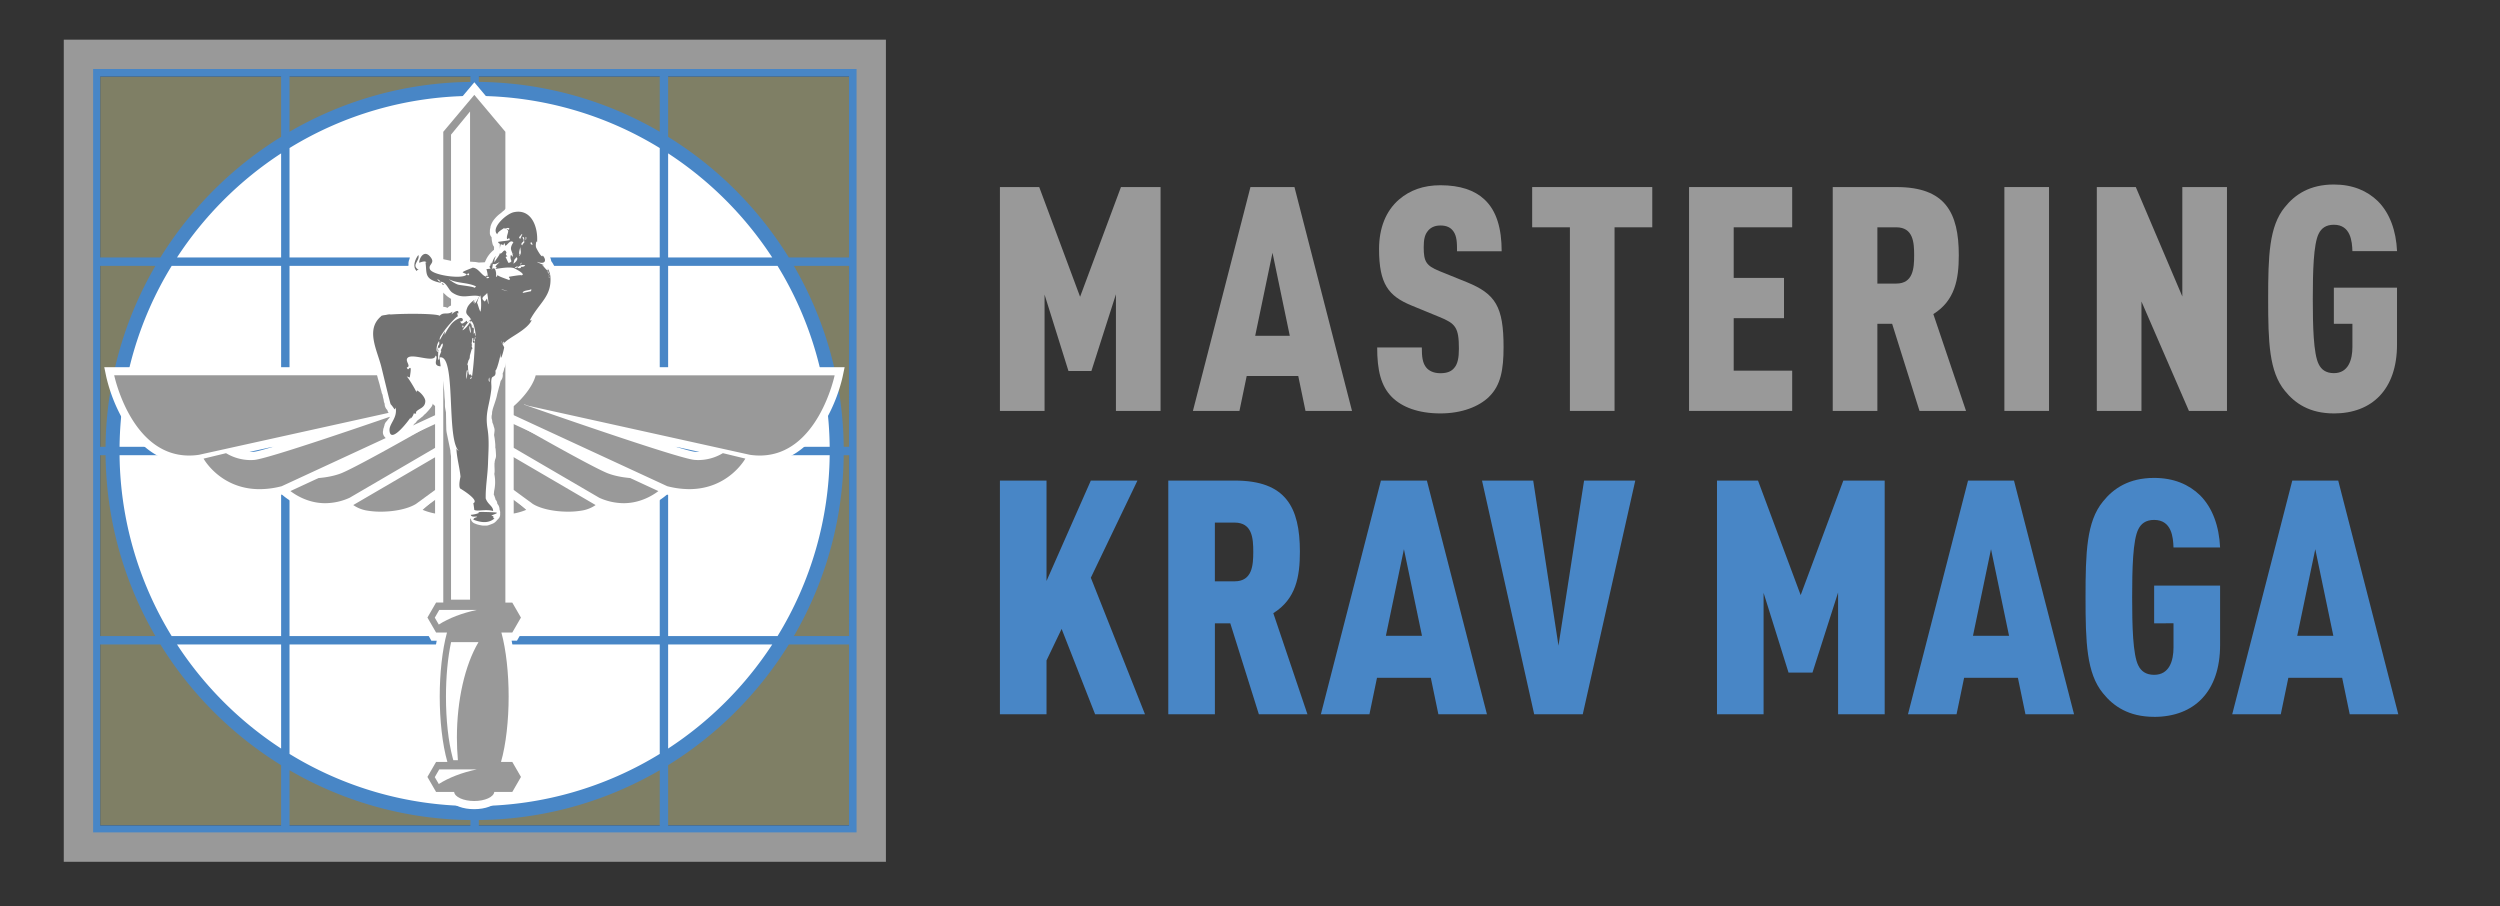 <?xml version="1.0" encoding="UTF-8"?><svg id="Layer_1" data-name="Layer 1" xmlns="http://www.w3.org/2000/svg" xmlns:xlink="http://www.w3.org/1999/xlink" viewBox="0 0 2758.64 1000"><rect x="0" y="0" width="2758.64" height="1000" fill="#333333" stroke="none"/><defs><style>.cls-1,.cls-6{fill:none;}.cls-2{opacity:0.5;}.cls-3{clip-path:url(#clip-path);}.cls-4{fill:#cccc98;}.cls-5{fill:#fff;}.cls-6{stroke:#231f20;stroke-miterlimit:10;stroke-width:2.06px;}.cls-7{fill:#4886c6;}.cls-8{fill:#999;}.cls-9{fill:#727272;}</style><clipPath id="clip-path"><rect class="cls-1" x="110.58" y="84.5" width="826.29" height="826.29"/></clipPath></defs><title>dkkm_logo</title><g class="cls-2"><g class="cls-3"><rect class="cls-4" x="110.58" y="84.5" width="826.29" height="826.29"/></g></g><path class="cls-5" d="M925.46,494.76c0,222-180,401.92-401.92,401.92S121.62,716.73,121.62,494.76,301.56,92.84,523.54,92.84,925.46,272.78,925.46,494.76"/><circle class="cls-6" cx="523.54" cy="494.76" r="401.92"/><path class="cls-7" d="M737.25,75.23H101.31V920.05H946.13V75.23ZM728,84.5v60.88a404.69,404.69,0,0,0-199.62-55V84.5ZM728,493V701.9H319.47V293.39H728ZM519.09,284.12H319.47V163.36a389.41,389.41,0,0,1,199.62-57.51Zm-208.89,0H195.32A394.89,394.89,0,0,1,310.2,169.24Zm0,9.27V493H131.93a389.41,389.41,0,0,1,57.51-199.62Zm0,208.89V701.9H189.44a389.47,389.47,0,0,1-57.51-199.62Zm0,208.88V826A394.89,394.89,0,0,1,195.32,711.16Zm9.27,0H519.09V889.43a389.41,389.41,0,0,1-199.62-57.51Zm208.89,0H728V831.92a389.41,389.41,0,0,1-199.62,57.51Zm208.89,0H852.13A394.89,394.89,0,0,1,737.25,826Zm0-9.26V502.28H915.52A389.47,389.47,0,0,1,858,701.9Zm0-208.89V293.39H858A389.32,389.32,0,0,1,915.52,493Zm0-208.89V169.23A395,395,0,0,1,852.13,284.12Zm-9.27,0H528.36V105.85A389.41,389.41,0,0,1,728,163.36ZM519.09,84.5v5.9a404.69,404.69,0,0,0-199.62,55V84.5Zm-408.51,0H310.2V151A410.42,410.42,0,0,0,177,284.12H110.58Zm0,208.89h60.88a404.69,404.69,0,0,0-55,199.62h-5.91Zm0,208.89h5.91a404.75,404.75,0,0,0,55,199.62H110.58Zm0,408.5V711.16H177A410.54,410.54,0,0,0,310.2,844.34v66.44Zm208.89,0V849.9a404.69,404.69,0,0,0,199.62,55v5.9Zm208.89,0v-5.9A404.69,404.69,0,0,0,728,849.9v60.88Zm408.51,0H737.25V844.34A410.54,410.54,0,0,0,870.42,711.16h66.45Zm0-208.88H876a404.75,404.75,0,0,0,55-199.62h5.91Zm0-208.89H931a404.69,404.69,0,0,0-55-199.62h60.88ZM870.42,284.12A410.42,410.42,0,0,0,737.25,151V84.5H936.87V284.12Z"/><path class="cls-8" d="M977.57,950.94H70.37V43.74h907.2Zm-874.8-32.4h842.4V76.14H102.77Z"/><path class="cls-8" d="M479.69,571.1a70.82,70.82,0,0,1-15.07-4.41L458.15,564l26.78-24.22V572Z"/><path class="cls-5" d="M480.47,549.81V566.7a65.79,65.79,0,0,1-14.12-4.12l14.12-12.77m8.92-20.11-14.91,13.49L460.36,556,450,565.37l12.94,5.44a75.65,75.65,0,0,0,16,4.69l10.47,1.84V529.7Z"/><path class="cls-8" d="M420.24,569.06a94.31,94.31,0,0,1-16.76-1.4,41.45,41.45,0,0,1-17.18-7.35l-5.4-4,104-61.15v47.51L461.5,559.79l-.14.09c-9.13,5.66-24.89,9.18-41.12,9.18"/><path class="cls-5" d="M480.47,502.94v37.45L459,556.09c-8.46,5.25-23.3,8.51-38.76,8.51a90,90,0,0,1-16-1.33A37.08,37.08,0,0,1,389,556.73l91.51-53.79m8.92-15.6-13.45,7.91L384.44,549l-11.61,6.82,10.8,8a45.76,45.76,0,0,0,19,8.16,98.73,98.73,0,0,0,17.58,1.48c17.27,0,33.53-3.69,43.47-9.86l.29-.17.28-.21,21.46-15.7,3.65-2.67V487.34Z"/><path class="cls-8" d="M358.9,559.72c-22.07,0-38.15-11.63-44-16.63l-5.14-4.36,32.17-16.18,1.52.31a20.68,20.68,0,0,0,3.95.28c7.31,0,19.57-1.84,27.91-5.23,14.29-5.83,70-36.79,103-56l6.71-3.9v38.53l-97.1,56.66-.22.11a70.67,70.67,0,0,1-28.71,6.37"/><path class="cls-5" d="M480.47,465.81V494L385.8,549.26a66,66,0,0,1-26.9,6c-20.49,0-35.43-10.7-41.15-15.56l24.76-12.46a25,25,0,0,0,4.85.37c7.93,0,20.64-1.91,29.59-5.56,14.16-5.77,69.17-36.28,103.52-56.23m8.92-15.51L476,458.09c-33.61,19.52-88.82,50.15-102.4,55.68-7.81,3.19-19.33,4.91-26.22,4.91a17,17,0,0,1-3.05-.19l-3-.63-2.77,1.4-24.76,12.45-12.05,6.06L312,546.5c6.27,5.31,23.38,17.68,46.93,17.68a75.06,75.06,0,0,0,30.52-6.75l.45-.21.43-.24L485,501.72l4.42-2.58V450.3Z"/><path class="cls-8" d="M286.48,544.23c-45.54,0-65-34.55-65.77-36l-1-1.86a79.93,79.93,0,0,1-11,.79c-67.1,0-86.25-88.38-87-92.14l-1.11-5.37H459.39l.86,3.36c3,11.61,14.31,24.49,23.11,32l1.57,1.33V460.8L312.32,540.74l-.39.1a102.61,102.61,0,0,1-25.45,3.39Zm-30.69-45.82a48,48,0,0,0,20.57,4.78c1.35,0,2.71-.06,4.05-.19,7.91-.71,48-13.24,111-34.59Z"/><path class="cls-5" d="M452.26,414.09h3.66c3.12,12.17,14.5,25.72,24.54,34.28V458L310.82,536.52a98,98,0,0,1-24.34,3.25c-43.42,0-61.86-33.7-61.86-33.7l24.8-6a52.84,52.84,0,0,0,26.94,7.61c1.45,0,2.93-.06,4.45-.2,15.65-1.41,130.86-41.07,184.35-59.71l3.78-1.32-.27-.27-4.55,1.59L219.46,501.87a73.76,73.76,0,0,1-10.78.8c-64.24,0-82.66-88.58-82.66-88.58H452.26m0-8.93H115.05l2.23,10.75a178.4,178.4,0,0,0,18.22,46.9c18.22,31.92,43.52,48.79,73.18,48.79a83.45,83.45,0,0,0,8.57-.45c3.36,5.64,24.37,37.55,69.23,37.55A106.71,106.71,0,0,0,313,545.16l.79-.2.74-.34,169.65-78.57,5.17-2.4V444.26l-3.13-2.67c-9-7.64-19.15-19.79-21.69-29.71l-1.72-6.71H452.26ZM275.13,498.7l28-6.19c-12.26,3.7-20.17,5.78-23.1,6.05-1.21.11-2.43.16-3.65.16-.41,0-.82,0-1.23,0"/><path class="cls-8" d="M562.11,539.75,588.89,564l-6.48,2.71a70.65,70.65,0,0,1-15.07,4.41l-5.23.92Z"/><path class="cls-5" d="M566.57,549.81l14.11,12.77a65.7,65.7,0,0,1-14.11,4.12V549.81m-8.93-20.11v47.64l10.47-1.84a75.65,75.65,0,0,0,16-4.69l13-5.44L586.67,556l-14.11-12.76Z"/><path class="cls-8" d="M626.8,569.06c-16.24,0-32-3.52-41.12-9.18l-.15-.09L562.1,542.65V495.14l104,61.15-5.41,4a41.39,41.39,0,0,1-17.17,7.35,94.31,94.31,0,0,1-16.76,1.4"/><path class="cls-5" d="M566.57,502.94l91.5,53.79a37.08,37.08,0,0,1-15.32,6.54,89.89,89.89,0,0,1-16,1.33c-15.47,0-30.3-3.26-38.77-8.51l-21.46-15.7V502.94m-8.93-15.6v57.58l3.66,2.67,21.46,15.7.27.21.29.17c9.95,6.17,26.2,9.86,43.48,9.86a98.61,98.61,0,0,0,17.57-1.48,45.76,45.76,0,0,0,19-8.16l10.8-8L662.59,549l-91.5-53.78Z"/><path class="cls-8" d="M688.14,559.72a70.67,70.67,0,0,1-28.71-6.37l-.23-.11-97.09-56.66V458.05l6.7,3.9c33,19.17,88.66,50.13,103,56,8.33,3.39,20.59,5.23,27.9,5.23a20.3,20.3,0,0,0,4-.28l1.52-.31,32.17,16.18-5.14,4.36c-5.89,5-22,16.63-44,16.63"/><path class="cls-5" d="M566.57,465.81c34.35,19.95,89.35,50.46,103.51,56.23,9,3.65,21.67,5.56,29.59,5.56a24.91,24.91,0,0,0,4.85-.37l24.76,12.46c-5.72,4.86-20.66,15.56-41.14,15.56a66,66,0,0,1-26.9-6L566.57,494v-28.2m-8.93-15.51v48.84l4.43,2.58L656.74,557l.42.24.45.21a75.07,75.07,0,0,0,30.53,6.75c23.54,0,40.66-12.37,46.92-17.68l10.28-8.73-12-6.06-24.77-12.45-2.77-1.4-3,.63a16.79,16.79,0,0,1-3.05.19c-6.88,0-18.41-1.72-26.21-4.91-13.59-5.53-68.8-36.16-102.41-55.68Z"/><path class="cls-8" d="M760.56,544.23a102.54,102.54,0,0,1-25.45-3.39l-.4-.1L562.1,460.8V446.32l1.57-1.33c8.81-7.51,20.14-20.4,23.12-32l.86-3.36H926.5L925.38,415c-.78,3.76-19.92,92.13-87,92.14h0a79.79,79.79,0,0,1-11-.79l-1,1.86c-.81,1.47-20.24,36-65.77,36m-104.9-75.82c63,21.35,103.06,33.88,111,34.59,1.34.12,2.71.19,4,.19a48.07,48.07,0,0,0,20.58-4.78Z"/><path class="cls-5" d="M921,414.09s-18.41,88.58-82.66,88.58a75.13,75.13,0,0,1-10.78-.79L582.92,447.74l-4.55-1.59-.28.27,3.79,1.32c53.49,18.64,168.69,58.3,184.34,59.71,1.52.14,3,.2,4.45.2a52.85,52.85,0,0,0,27-7.61l24.79,6s-18.44,33.7-61.85,33.7a97.89,97.89,0,0,1-24.34-3.25L566.57,458v-9.57c10-8.56,21.42-22.11,24.54-34.28H921m11-8.93H584.18l-1.72,6.71c-2.54,9.92-12.72,22.07-21.68,29.71l-3.14,2.67v19.39l5.18,2.4,169.64,78.57.75.34.78.2a106.79,106.79,0,0,0,26.57,3.54c44.85,0,65.87-31.91,69.23-37.55a83.11,83.11,0,0,0,8.56.45c29.66,0,55-16.87,73.18-48.79a178.4,178.4,0,0,0,18.22-46.9ZM770.67,498.72c-1.21,0-2.44-.05-3.65-.16-2.92-.27-10.84-2.35-23.1-6.05l28,6.19c-.4,0-.82,0-1.23,0"/><path class="cls-8" d="M523.23,888.37c-12,0-21.74-4-25.23-10H478.62l-12.14-21,12.14-21h9.23c-4.53-18.51-7.09-42.77-7.09-67.7,0-24.13,2.42-47.82,6.72-66.13h-8.86l-12.14-21,12.14-21h6V143.82l38.74-46.08,38.74,46.08V660.44h5.71l12.15,21-12.15,21H559c4.29,18.3,6.72,42,6.72,66.13,0,24.93-2.56,49.18-7.1,67.7h9.23l12.15,21-12.15,21H548.47c-3.49,6-13.21,10-25.24,10"/><path class="cls-5" d="M523.39,104.68l34.27,40.77V664.91h7.61l9.56,16.56L565.27,698h-12c5.26,19.2,8,45.31,8,70.59,0,26-2.88,52.83-8.43,72.16h12.46l9.56,16.57-9.56,16.56h-19.9c-.59,5.56-10.26,10-22.14,10s-21.55-4.43-22.13-10H481.2l-9.57-16.56,9.57-16.57h12.45c-5.54-19.33-8.43-46.18-8.43-72.16,0-25.28,2.74-51.39,8-70.59h-12l-9.57-16.57,9.57-16.56h7.91V145.45l34.28-40.77m0-13.88-6.84,8.13L482.28,139.7l-2.1,2.49V656H476l-2.58,4.46L463.9,677l-2.58,4.46,2.58,4.47,9.56,16.56L476,707h5.89c-3.62,17.75-5.64,39.54-5.64,61.66,0,22.87,2.14,45.21,6,63.23H476l-2.58,4.47-9.56,16.56-2.58,4.47,2.58,4.46,9.56,16.57,2.58,4.46h19.65c5.07,6.13,15.16,10,27.54,10s22.48-3.86,27.55-10h19.64l2.58-4.46,9.56-16.57,2.58-4.46-2.58-4.47L573,836.33l-2.58-4.47h-6.21c3.83-18,6-40.36,6-63.23,0-22.12-2-43.91-5.64-61.66h5.89L573,702.5l9.56-16.56,2.58-4.47L582.56,677,573,660.44,570.42,656h-3.83V142.19l-2.09-2.49L530.22,98.93Z"/><path class="cls-5" d="M479.76,681.58l4.91-8.51H526c-16.11,3.44-30.52,8.94-41.81,16.1Z"/><path class="cls-5" d="M479.76,857.54l4.91-8.52H526c-16.11,3.44-30.52,8.94-41.81,16.11Z"/><path class="cls-5" d="M500.23,838.84c-.26-.9-.52-1.82-.78-2.78-4.74-17.92-7.35-41.83-7.35-67.32,0-22,2-43.29,5.65-60.17H528c-15,25.29-23.83,64.22-23.83,105.16,0,8.43.38,16.87,1.1,25.11Z"/><polygon class="cls-5" points="497.69 661.68 497.69 148.58 518.68 123.04 518.68 661.68 497.69 661.68"/><path class="cls-5" d="M608.24,288.12c0-.25-.08-.5-.13-.75-.14-.6-.29-1.25-.49-1.93a8.43,8.43,0,0,0-.35-1,8.74,8.74,0,0,0-1.15-2.45,8.21,8.21,0,0,0-2.08-4.72,6.79,6.79,0,0,0-3.55-2.08c-.36-.67-.74-1.25-1-1.72-.13-.19-.31-.46-.36-.56-.26-.47-.5-1-.77-1.66a6.68,6.68,0,0,0,1.27-3.47l.15-1.7c.12-1.45.25-2.92.31-4.45,0-.36,0-.72.05-1.09a36.88,36.88,0,0,0-.06-6.37,34.68,34.68,0,0,0-4.21-12.6,26.58,26.58,0,0,0-9.74-10.4,14.27,14.27,0,0,0-1.81-.9,11.06,11.06,0,0,0-3.45-2.29,8.26,8.26,0,0,0-4.87-1.48h-.6l-.37,0a16.82,16.82,0,0,0-1.85-.12c-.3,0-.58,0-.87,0a6.93,6.93,0,0,0-2.13-.34h-.32a6.82,6.82,0,0,0-2.56.5h0a9.41,9.41,0,0,0-2.27,1.05c-.65.1-1.22.21-1.78.34a8.72,8.72,0,0,0-2.95,1.27,7.16,7.16,0,0,0-3.33,2.14l-.62.69-.29.33a6.38,6.38,0,0,0-1.37,1l-.39.37c-.17.16-.36.35-.55.51-.54.45-1.1.89-1.65,1.32a34.8,34.8,0,0,0-6,5.6,22.87,22.87,0,0,0-4.69,8.28,8.52,8.52,0,0,0-.31,2,10.76,10.76,0,0,0-.5,2.63v.13a7.1,7.1,0,0,0,0,1.66l0,.17a6.78,6.78,0,0,0,1.85,5.69,31.55,31.55,0,0,0,.88,6.65,8,8,0,0,0,1.77,3.83,4.62,4.62,0,0,0,.07.65l-.06,2.78a30.44,30.44,0,0,0-9.63,12.78,7.74,7.74,0,0,0-.56,1l-6.59.31-3.87-.65-.24,0h-.23l-5.48-.37h-.46l-5.82.18-12.75-.7-13.87-2.89L484,283.57a8.36,8.36,0,0,0-1.06-1.53c-.34-.39-.69-.85-1.1-1.38s-.73-1-1.12-1.42a9.1,9.1,0,0,0-3.27-2.5c-.54-.24-1-.42-1.39-.55l-.36-.13-.53-.35a15.6,15.6,0,0,0-2.81-1.58l-.17-.09a9.93,9.93,0,0,0-4.55-1.2,8.54,8.54,0,0,0-4.31,1.18l-.5.23-2.21.4a6.87,6.87,0,0,0-4.11,2.47l-.67.89c-.18.23-.41.55-.5.64a11.74,11.74,0,0,0-3.44,7.07,11.91,11.91,0,0,0-1.15,6,2.57,2.57,0,0,1,0,.63,12,12,0,0,0,1.4,7.79l.28.55a9,9,0,0,0,2.61,3,18.59,18.59,0,0,0,8,5.23,24,24,0,0,0,5.13.93l.42.14c2.09,2.53,6.69,6.67,15.34,8.76l4,3.35,2.85,2.37a29.81,29.81,0,0,0,2.28,2.11l.14.12a21,21,0,0,0,2.39,1.73l.61.41a20.6,20.6,0,0,0,3.42,1.94c.71.3,1.36.53,1.94.74s1,.35,1.32.5a26.19,26.19,0,0,0,4.53,1.55,5.36,5.36,0,0,0-.49.34,11.07,11.07,0,0,0-1.63.65h-.5a6.75,6.75,0,0,0-3.08.74l-1.28.65a7.06,7.06,0,0,0-2.55,1.21,6.82,6.82,0,0,0-2.69,1.31,16.09,16.09,0,0,0-1.39,1.28h-.08a7.4,7.4,0,0,0-1.95-.82,8.54,8.54,0,0,0-2.21-.3,7.4,7.4,0,0,0-1.57.16,7.91,7.91,0,0,0-3.69.95l-1.77-.08c-1.33-.06-2.7-.12-4-.22-.16,0-.6-.1-.93-.17-.54-.12-1.14-.25-1.84-.34s-1.36-.16-2-.21a16.72,16.72,0,0,1-1.7-.2,37.2,37.2,0,0,0-7.85-.69h-.41a12.39,12.39,0,0,0-1.66-.17l-.24,0c-.36,0-.74,0-1.13,0a9.56,9.56,0,0,1-4.38.32,7.6,7.6,0,0,0-2.6.45h-.25c-.86,0-1.64.1-2.33.18a8.89,8.89,0,0,0-1.85-.21,8.08,8.08,0,0,0-3.3.7l-.51.05-2.22.11h-.22a6.54,6.54,0,0,0-.89.06l-4.24.21h-.13l-6.12.43-.76,0a29.84,29.84,0,0,0-4.7.5,17.84,17.84,0,0,0-3.63.94l-2.31.64a16.49,16.49,0,0,0-7.32,3.22l0,0,0,0a20.29,20.29,0,0,0-7.46,14v0l-.61,2.16a7,7,0,0,0-.25,1.83V367a6.94,6.94,0,0,0,.35,2.17l.27,1.86c.24,1.77.5,3.6.84,5.47a66.2,66.2,0,0,0,1.6,6.61c.59,2,1.23,4,1.84,6,.35,1.11.71,2.21,1.05,3.32.24.78.47,1.59.7,2.36s.45,1.56.69,2.34a10.25,10.25,0,0,0,.65,1.59c.06.15.1.31.16.48.13.43.27.87.44,1.32a11,11,0,0,0,.48,1.12,18.1,18.1,0,0,0,.42,1.77l.09.31a6.83,6.83,0,0,0,.16,2.66l.11.5c.11.52.21,1,.29,1.45.53,3,1.25,5.82,1.88,8.27.42,1.6.88,3.16,1.32,4.67.27.9.54,1.83.79,2.73.12.4.21.81.31,1.24s.24,1.07.39,1.62c.41,1.52.84,3.05,1.26,4.53l.17.63,0,.14a9.57,9.57,0,0,0,1.21,3.43c.12,1,.3,1.95.52,3a15.53,15.53,0,0,0,.42,1.56c0,.1.07.21.09.3s0,.24.06.4c.05.39.12.92.25,1.5l0,.16a10.62,10.62,0,0,0,1,3.1,6.84,6.84,0,0,0,.53,3.24,8.2,8.2,0,0,0,2.4,3.6,7.55,7.55,0,0,0,2.53,4.3c0,.19,0,.36.06.52s0,.34,0,.49,0,.2,0,.31a13.1,13.1,0,0,0-.05,2.59l-1.9,2.27a4.83,4.83,0,0,0-.37.49l-.78,1.11a8.32,8.32,0,0,0-2.8,5.22l0,.08a7.28,7.28,0,0,0-.49,1.45l-.16.68a7.17,7.17,0,0,0-.68,3,7,7,0,0,0-.25,1.37,7.85,7.85,0,0,0,2.26,6.14,8,8,0,0,0,.85,1,9,9,0,0,0,6.46,2.91,8.62,8.62,0,0,0,3.57-.79l.21-.07c.33-.1.71-.22,1.09-.37a28.27,28.27,0,0,0,6.7-3.94c.52-.38,1-.74,1.53-1.09a12.82,12.82,0,0,0,2.24-2,1.89,1.89,0,0,1,.23-.25c.32-.29.7-.61,1.1-.95s.87-.73,1.3-1.12a7.07,7.07,0,0,0,.85-.88,11.53,11.53,0,0,0,1.21-1c.56-.56,1-1.1,1.39-1.53.17-.2.32-.38.47-.54l.12-.13a15.56,15.56,0,0,0,2.91-4,7.23,7.23,0,0,0,2.29-2.05,10.09,10.09,0,0,0,.84-1.34,8.36,8.36,0,0,0,1.57-1.22,6.32,6.32,0,0,0,.68-.47l1.48-1.13a6.57,6.57,0,0,0,.91-.84,8.62,8.62,0,0,0,2.16-1.76,7.19,7.19,0,0,0,1.06-1.22,8.77,8.77,0,0,0,1.06-.84,10.47,10.47,0,0,0,1-.94l.61-.65c.73-.78,1.49-1.59,2.25-2.47,1.2-1.4,2.24-2.68,3.17-3.92a7.73,7.73,0,0,0,1.49-4.71,7.18,7.18,0,0,0-1.89-5,6.76,6.76,0,0,0-1.82-4.17c-.15-.16-.31-.31-.47-.46a8,8,0,0,0-1.3-1.64,6.8,6.8,0,0,0-2.72-4.12l-.93-.66-.7-.5-.52-1.26a6.62,6.62,0,0,0-1.18-1.91l-1.49-1.7-.38-1V419a6.93,6.93,0,0,0-.63-2.87l-3-6.5-.36-1.41a11.23,11.23,0,0,0,0-1.69l.12-1.77a4.1,4.1,0,0,0,0-.49V401.9a6.86,6.86,0,0,0-.1-1.2c2.27.32,4.49.49,6.64.66,1.19.09,2.42.19,3.61.31.93.09,1.94.24,2.92.37l.53.08a7.84,7.84,0,0,0,5.38,7.47,33.23,33.23,0,0,0,3.88,1.13,11.32,11.32,0,0,0,2.43.28h.21l.47,0a6.3,6.3,0,0,0,1.51-.18l.05.49q.45,4.13.92,8.23l.12,1.07v.12c.26,2.28.51,4.55.77,6.82.07.56.15,1.13.22,1.67.11.83.21,1.54.26,2.22.08,1,.13,2.07.18,3.09s.09,2,.15,3,.15,1.75.23,2.6c.1,1,.19,2,.23,2.87,0,.58,0,1.23,0,2,0,1,0,2.15.05,3.36a30.92,30.92,0,0,0,.55,3.71c.08.38.15.74.21,1.1s.14.76.22,1.12a5.44,5.44,0,0,1,.12.61c.07,2.74.12,5.54.16,8.25,0,3,.1,6,.18,9.05A27.76,27.76,0,0,0,493,478L497,497.22c0,.78.06,1.65.17,2.59.2,1.68.46,3.32.71,4.91.11.75.23,1.49.33,2.23q.22,1.46.42,2.91l0,.13.23,1.57,1.8,13.93a6.84,6.84,0,0,0,0,3,34.34,34.34,0,0,0,.62,7,9,9,0,0,0-.12,2.17c-.87,3.47.29,7.74,4.05,9.58l.8.41a23.08,23.08,0,0,0,4.62,1.91c1.27.34,2.52.62,3.76.86,0,.13,0,.25.07.37a16.08,16.08,0,0,0,.75,2.65l.14.38c.1.32.22.64.33,1a5.88,5.88,0,0,0,0,1.11l.09,1,.06.61a6.9,6.9,0,0,0,.21,1.19l.5,1.79-.16,2.72a7.13,7.13,0,0,0,1,4.38,6.54,6.54,0,0,0,.2,1.52,9.09,9.09,0,0,0,2.08,4h0a6.84,6.84,0,0,0,4.08,4.47l.71.29a22.7,22.7,0,0,0,2.87,1c1.17.31,2.29.53,3.28.71l1.1.22a6.79,6.79,0,0,0,1.35.13h3.67a6.63,6.63,0,0,0,2.37-.43l1.24-.45c1.17-.42,2.38-.86,3.62-1.39a9.36,9.36,0,0,0,3-2.09l.17-.16a6.78,6.78,0,0,0,1.25-1.42l1.5-1.48a6.81,6.81,0,0,0,2-5.68l0-.21a7.25,7.25,0,0,0-.56-4l-.08-.44a10,10,0,0,0-1.06-4.29,6.75,6.75,0,0,0-.56-.93l-.87-1.19,0-.06a6.76,6.76,0,0,0-1.62-4.09,3.33,3.33,0,0,0-.36-.39,7.13,7.13,0,0,0-.32-1.44l-.84-2.45a7,7,0,0,0-.75-1.53l.38-3.81c0-.32.11-.6.16-.85a44.54,44.54,0,0,0,.4-16.24l-.09-.5a10.44,10.44,0,0,1-.21-1.83,12.33,12.33,0,0,0,.3-3.23c0-1.63-.09-3.28-.15-4.88l0-1.21c0-.33,0-.67,0-1s0-.67,0-1a.28.28,0,0,0,0-.09,7.43,7.43,0,0,0,.27-2.25,12.54,12.54,0,0,0,.46-1.92,9.85,9.85,0,0,0,.92-5.34v-.24c-.08-2-.23-3.92-.38-5.7a9.06,9.06,0,0,0-.38-1.89c0-.09,0-.19,0-.28a31.54,31.54,0,0,0,0-3.19c-.18-2.35-.47-4.69-.72-6.7-.1-.75-.23-1.45-.35-2.06s-.23-1.29-.25-1.66a13.39,13.39,0,0,1,.16-1.45c.08-.61.18-1.29.23-2l0-.11a9.6,9.6,0,0,0-.7-5.58,17,17,0,0,0-1.28-4c-.12-.28-.23-.54-.33-.8h0a14.19,14.19,0,0,0-.83-4.46,2.11,2.11,0,0,0,0-.26c0-.18,0-.36,0-.54s0-.8,0-1c0-.44.06-.87.11-1.3,0-.07,0-.19.07-.32a11.7,11.7,0,0,0,.35-3.57,7.78,7.78,0,0,0,.28-1.08c.07-.34.15-.67.22-1,.13-.62.25-1.2.39-1.63.39-1.27.83-2.55,1.25-3.79s.77-2.26,1.14-3.4c.14-.45.29-.89.44-1.34l.06-.18v0l0-.07a50,50,0,0,0,1.49-5.2c.16-.7.29-1.39.4-2l2.32-8.85a6.33,6.33,0,0,0,.48-1.49,5.32,5.32,0,0,0,.12-.8l.89-3.42a9.81,9.81,0,0,0,2.19-8.16,22,22,0,0,0,1.78-5.79h0c.08-.19.18-.38.28-.58a14.57,14.57,0,0,0,1.29-3.42,17.18,17.18,0,0,0,.36-3.39,6.77,6.77,0,0,0,.76-1.4c.19-.47.5-1.05.86-1.72a23.37,23.37,0,0,0,2.09-4.8,6.58,6.58,0,0,0,1-2.27c.08-.32.15-.63.21-.94s.12-.51.17-.74a67.57,67.57,0,0,1,5.15-8.78,15.52,15.52,0,0,0,2.65-2,18.26,18.26,0,0,1,3.57-2.83,46.21,46.21,0,0,0,4.14-2.85l1.16-.87a22.28,22.28,0,0,0,3.4-3.18,11,11,0,0,1,1.45-1.43,7.3,7.3,0,0,0,2.45-2.43l.51-.84a6.65,6.65,0,0,0,1.19-1c2.7-2.88,5.19-5.81,5.87-10a.13.13,0,0,0,0-.06l1.28-1.46,1.35-1.55,1.46-1.74.42-.51.49-.58.06-.07c.53-.64,1.08-1.3,1.61-2s.91-1.19,1.38-1.81a8,8,0,0,0,1.49-1.53c.41-.56.74-1.07,1-1.52.16-.26.38-.61.47-.72a10.44,10.44,0,0,0,1.76-2.83,8.9,8.9,0,0,0,1.77-3.57,8.39,8.39,0,0,0,.56-1.62A37.29,37.29,0,0,0,615,309.83c0-8.25-2.44-16.05-6.74-21.71"/><path class="cls-9" d="M557.64,271.27h0c.12.26.1.2,0,0"/><path class="cls-9" d="M524,332.12c1.14-1.91.44-3,0,0"/><path class="cls-9" d="M435.09,451.73l-.23.13c.15,0,.22,0,.23-.13"/><path class="cls-9" d="M587.67,350.34a13.1,13.1,0,0,1-.58,1.91,9.51,9.51,0,0,0,.58-1.91"/><path class="cls-9" d="M584.71,353.3c10.41-19.5,24.23-26.07,22.65-48-.19-2.62-1.45-7.75-3.79-9.66a2.63,2.63,0,0,1,.85,2.93c-1.86-.82-4.59-4.73-6.21-6.36,7.61,2.07-6-2.44-5.45-3.28,9.33,3.42,10.66-2,6.06-7.1-.4,4.36-6.85-7.39-7.33-9-.65-2.16.24-8.57,1.15-5.55,1.31-16.9-6.37-37.38-25.73-33.11-8.59,1.9-25.64,17.79-18.18,24.35.35-3,6.78-6,7.7-7.08-.14,3,1.85-2.35,1,1.63.25-1.18,2.89-1.88,3.87-1.44a5.31,5.31,0,0,1,.52.25c-.13.45-.25.87-.12.4,0-.15.09-.28.12-.4.19.13.21.29.1.73-.49,2.12-2.19-.34-3-.09l1.86,2.07c.1,3-2.33,6.39-1.14,9.35a6.87,6.87,0,0,0,2.25-1.44c-.08.73.67,1.5.57,2.38-3.23,1-8.79,1.22-12.83,2.07.12,1,1,1.67,2,2.16v.7c0-.25-.06-.42-.1-.41,0,1.89,0,2.64.05,2.78l-.06,3.21a26.31,26.31,0,0,1,1-5.92,15.55,15.55,0,0,1,3.09,1.13c0-1,.41-2.63,1.77-1.69-.72-.42,0,1.72.28,2.37,2.78-1.44,5.36-7.17,8.84-3.88-5.68,8.6-.5,8.92-.65,15.92-.91-.56-1.15-1.49-2.11-2-1.93,6.36,3.65,6.83-2.42,8.82-.52.17-3.17-6.33-3.43-6.45a2.41,2.41,0,0,1,2-.7c-3.8-4,.65-2.52-1.91-6-2-2.68-4.43,4.34-6.5,2.47.13,1.94-4.73,7.26-5.78,9.95a8.61,8.61,0,0,1,1.87-6.92c-3.31,2.1-4.12,6.69-5,9.53-.31,0,.22-2.07-.34-2.31a4.48,4.48,0,0,0-.87,3.77c-.17-.86-.83-.14-1,.18-.5,1,.54,2.07,1,2.8l-4.7.54c.35,0,3.15,11.22-.35,6.67a9,9,0,0,0,.19,1.53c-4.84-.6-8.4-9.7-15.1-9.85,1,0-12.44,4.5-10.64,5.33a41,41,0,0,0,4.16,1.82c-1.59,6.11-38,1.64-40.59-5.62-2-5.65,6.85-6.29.1-13.94-6.4-7.26-11.59,1.28-11.91,6.81,0,.67,6.68-3.05,7.92-.06-.33.23-.66.1-1-.37,2,12-2.25,18.84,17.09,22.85.09-.34-.47-.89-.61-1.27,6.76-.16,8.72,8.95,13.08,11.9,11.59,7.84,18.92,1.95,29.69,3.89.15.38-3.5,7.58-5,8.5a28.81,28.81,0,0,1,.26-3.06,7.47,7.47,0,0,1-1.4,1.69c-1.12-.53,1.48-1.93.62-2.66-2.59,1.59-6.35,5.39-7.47,8.16-3.35,8.31.83,7.05,4.36,13.68-.92-.71-1.63-.28-2.11,1.27,1.45.07,2.38,2.75,1.15-.48,2.82,1.21,3.82,5.23,4.45,7.9a37.06,37.06,0,0,1,1.29,9.51,16.36,16.36,0,0,1-1.11-3.8.37.37,0,0,1-.59-.3c-.15.64-.31,1.28-.46,1.92l.15-5.26a3.74,3.74,0,0,0-.16-1.53,1.28,1.28,0,0,0-1.16-.86.87.87,0,0,0-.7.52,14.41,14.41,0,0,0-1.83-6.47l.26,2.38-1.26-2c.48.75-2.62,4.46-3.12,5-1.21,1.37-2.89,3.06-4.64,3.64a49.54,49.54,0,0,1,7.6-10.06l-2.27,1.41c-.12-.66-.22-1.33-.33-2l-4.87,3.48c.1-.51-.64-.85-1.07-.57a1,1,0,0,0-.37.46c-.36-.93-.73-1.86-1.1-2.79a2,2,0,0,0,2.56-.43,1.94,1.94,0,0,0-.29-2.58c-.91-.78-2.3-.52-3.42-.1A23,23,0,0,0,497,358.9a68.66,68.66,0,0,0-6.47,10.66c.12-1.33.25-2.66.38-4l-5.64,9.76c-.44-2,.67-4,1.78-5.66a102.45,102.45,0,0,1,9.73-12.7c.66-.75,7.83-8.67,8.53-7.74-1-3.76-.9-4.77.25-3,1.76-6.89-6.55-.27-7.53.88a10,10,0,0,0,1.23-3.24c-5.16,4.15-9.82-.22-14.13,4.62-2.76-2.52-38-2.75-55.24-1.36.51-.1,1-.18,1.52-.29a19.76,19.76,0,0,0-5.47.67c-3.44.41-5.51.92-5.43,1.51-17.22,14.49-4.56,36.81.25,55.65.81,3.14,9.95,41.51,10.38,41.52-.43-.81,4,4.61,4,5.56a2.94,2.94,0,0,0,1.35-2.16c2.54,11.44-7.15,17.9-6.69,25.38,1,16.67,23.5-14.09,23.19-14.33.46.36-.48.92-.16,1.39,1.51-.7,3.89-4.76,3.51-5.68,2.68-.25,3.14.94,2.66-1.64,2.78-4.16,10.14-4.16,10.31-12.07.08-3.39-4.6-9.4-8.82-11.64-.63-.33-.81,1.16-.82,1.95-1.09-2.6-8.14-14.76-10.88-17.62,1.21.5,3.1,1.2,3.39,1.25.07-1.21,1.93-10.44.5-10.6-1.78-.21-2,3.74-3.85-.45,5.45-1.3-2.49-7.18,1-10.68,5.4-5.45,29.82,6.34,30.66-2.41,4.29,1.44-4.76,11.08,5.66,11.81.17-.84-1.15-8-.81-9.85,18.31-3.71,6.87,90.22,20.88,103.05a4.46,4.46,0,0,1-2.63-2.78c.44,10.62,3.55,20.82,4.55,31.33,0,.29-2.45,9.57-.43,13,0-.09,21.93,13,14.61,16.23,0,0,1.22,7.53.93,7.31,3,2.21,13-1.1,20.86,1.39.26-2.67-1.6-4.79-3.29-6.61-2.27-2.43-3.78-4.22-4.88-7.39v-2.55c.06-12,2.21-23.93,2.56-35.95.38-12.9,1.58-25.36-.55-38.48-2.81-17.36,1.92-24.31,4.07-42.21.75-6.19-.63-8.15.51-13.21.71-3.13,5.27-.87,4.13-8.64,1.69-.31,5.15-14.63,6-19.45-1.14,13.67,3.29-3,3.67-6.06.06-.43-3-5.24-3-7.35,3.59,9.21.7-2.83,3.28,2.34,5.38-6.46,26.1-14.42,30.59-26.13-.59,1.33-1.38,1.69-2.38,1.05m21.65-51.05c-1.33,5-1,.07,0,0M606,306.5c-1.74-2.06,1.29-1.17,0,0m-.8-6.62c0-1.22.28,4.83-.45,1.39q-1.11-3.27.45-1.39m-7.7-7.44h0m-43.91-24.77h0m1.29,0h0m-69.38,43c-1,.22-2.74-1.79-2.93-2.61,1.12.21,4,2.36,2.93,2.61m30.85-8.95c1.48,0,1.74.65.8,2-1.86,0-2.13-.71-.8-2m7.14,15.91c-.67-1.48-15.29-2.81-17.83-3.51-4.3-1.18-11.8-6.8-9.89-5.83,9,4.56,21.06,3.33,29.46,7.77a3.75,3.75,0,0,1-1.74,1.57M435.33,448.2c.5-2.81-.91,5.62,0,0m51.72-63.08a.21.21,0,0,1,0-.06.09.09,0,0,0,0,.07,10.3,10.3,0,0,0-1,3,11.4,11.4,0,0,1,.5-1.53,2.57,2.57,0,0,1,0,.62c.08,0,.3-.22.39-.17-.26,2.08-1.53,3.85-1.94,5.88-.26,1.3.22,3.32-.89,4.27-1-1.27-.76-3.34-.65-4.82,0-.58,0-4.51.44-4.8-2.23,1.56-2.27-1.49-2.16-2.95.23-2.86,1-6.19,2.93-8.38-.26.29.15,2.55.1,3s-1.14,3.08-1.23,1.65c-.2,1.53-.51,3.06-.77,4.58a2.1,2.1,0,0,0,.07,1.36c.22.41.88.6,1.15.22a3.92,3.92,0,0,1-.68-1.8,2.68,2.68,0,0,1,.84-1.8,3,3,0,0,0,.25.78c1.9-1.13,1.93-4.46,4-5.26a3.48,3.48,0,0,1,.17.69c.28,1.8-.7,3.64-1.52,5.45m23.76-25.85a1,1,0,0,1,.62,1.15,3,3,0,0,1-.68,1.25c-.23-.59-.46-1.17-.7-1.76a.66.66,0,0,1,.76-.64m9.92,4.76q0,.75-.12,1.5Zm-2.31-4.25c.15-.13,1.73,6.5.81,7.64-.68-1.06-2-6.66-.81-7.64m-3.67,58a21.39,21.39,0,0,1,.63-9.7c1.11.22-.75,13.24-.63,9.7m1.51-7.48c-.16-.41-.3-.78-.46-1.18.8-.11.84,0,.46,1.18m1.3,7.14a3,3,0,0,1-.07.29l.29-1.22c0,.1-.08.38-.22.93m1,.19a21.17,21.17,0,0,1,2-2.23c-.23,3.87-2,2.2-2,2.23m2.44-2.83-.63-.85c-.09.35-.17.69-.25,1l-1.27-2.3c-1.46,3-1.94-2-2.1-3.2a42.4,42.4,0,0,1-.28-7.39,9.24,9.24,0,0,0-.75,1.51,8.61,8.61,0,0,1,0-1.52l1.3-4.55a5.82,5.82,0,0,0,1.36-3.59l.13-1.63,2.06-7.23a.59.59,0,0,0,.18.38,1.3,1.3,0,0,0,.4-1.47c-.16-.59-.52-1.12-.64-1.73s.15-1.38.76-1.48a1.28,1.28,0,0,1-.75-1,3.62,3.62,0,0,1,0-1.27c.27-1.85.56-3.7.83-5.55.52-.11,1,.46,1,1a4,4,0,0,1-.46,1.51c-.95,2.22,1.82,4.47,1.69,1.75a1.68,1.68,0,0,0-1.48-1.54c.6-.51,1.21-1,1.82-1.51A328.39,328.39,0,0,1,521,414.78m2.1-41c.56-.54,2.88-.87.45-1.61,1.83-.78,2,1.85-.45,1.61m7.09-29.89c-1.37-1.36-3.46-10.84-3.92-9.33.17-.58,1.87-7.43,3.73-8.49,1,3.21,1.33,14.34.19,17.82m6.53-37.51c1.14-1.17,2.17-1.28,3.09-.31-1.32,1.59-4,.74-3.09.31M534.53,545.6h0m2.87-216.25L535,332.74c-6.08-4.5-.05-5.68,2.55-9.48.67,2.34,3,22.06-.1,6.09M540,416.51c.13,1.72.25,3.25.37,4.91-1.42-.65-1.56-3.18-.37-4.91m45.11-95,.59-.14c-.24.28-.48.4-.59.14m.59-54c.45-1.3,1.86,1.91,2.15,2.32-.38.2-3.09.4-2.15-2.32m-5.67-6.07c1-.13.8,1.48.35,3.31a2.6,2.6,0,0,0-.35.16Zm-2.47.25c1.41.21.65,4.35.72,5.25a2.26,2.26,0,0,0,1.5-1.24c-.47,1.31-4.35,4.66-3.2,5.12-2-.81-1.35-2.49.17-3.73,1.89-1,1-3.89-.39-4.72.31-.33.74-.75,1.2-.68m-1.91,28.43c-2.5,4.77-1.3-1,0,0m-1.17-30.34c4.27-5.15-.42,3-.23,3.77-2.59-1.31-1-2.23.23-3.77m-.24,9.18c0-.07-.25-.67-.84-2.26-.82-2.2.76,2.06.84,2.26m-.68,11.7c-2.14-.14,1.41-10.46.64-7.8,0,3.37,1.14,4.87.08,7.71-.36,1-2.58,4.06-.72.09m5.94,12c-.79,1.74-3.47,2-4.95,1.61,1.44,2.28-2.52,1.63-3.76,1.33q3.84-4.16,8.71-2.94M568,295.28l3-1.68c.64,1.31-2.32,2.93-3,1.68m-.33-9c.68.19,1.9-3.06,2.67-2.15,1.88,2.2-2.17,6-3.82,6.81.38-1.55.77-3.11,1.15-4.66m-2-6.26c1.07-1.34.75.07,0,0m-12.73.8c0,.31-.47,0,0,0m-10.33,16.74c-.11-.75.36-1,1-1a6.59,6.59,0,0,0-1,1m1.24-1.14-.77-.17c.25-1.67.51-3.34.77-5,2.06.25,2,.78,7.35-2,.16.27-7.53,6.39-2.71,5.27-1.77,1.46-1,2.32-2.47,2.25a1.49,1.49,0,0,0-2.17-.36m9.54,22.66,6.87,2.17c0,.13-7.08-1.5-6.87-2.17m21.77-15.27c.32-.82-13.61,1.61-13.61,1.62-.3,1.34,2.32,1.7.39,3.64-1.91-.76-12.15-4.13-12.93-5.54-1.17,3.22-.68,1.48-1.74,1.65.44-1.76.17-6.55-1.23-8.37a2.06,2.06,0,0,0,.44,0c5.57-.78,15.78-2.64,20.85-.84.58.21,14.29,7.13,7.83,7.86m1.64,19.38c0-2.74,6.49-2.69,8.38-3.63s1.13,1,.5,1.79c-2.42.54-8.88,2-8.88,1.84"/><path class="cls-9" d="M522.48,360l-1.09-1c.33,1.22.35,1.24,1.09,1"/><path class="cls-9" d="M546.94,565.5c-3.32-.39-24.87-1.22-17.86.31a30,30,0,0,1-9.62,2.26c.9,3.58,6.92.94,7,2.47-2.77.84-3.59,1.17-4.14,2.89,7.85,3.05,16.42,4.56,23.34-1.35-3.56-.78,1.7-1.56-3.58-3.21,2.88-1.32,8.86-2.9,4.85-3.37"/><path class="cls-9" d="M459.94,299.08c1.34-1.24-1.15-1.11,2.05-1.26-8.89-5.49,1.89-9.94-.33-16.49-3.52,4.47-7.08,13.3-1.72,17.75"/><path class="cls-9" d="M489.77,314.21c-.8-1.4-1.31-1.7-2.53-1.4,1.53,1.73,1.59,1.76,2.53,1.4"/><polygon class="cls-8" points="1231.38 453.42 1231.38 324.71 1204.32 409.36 1178.99 409.36 1152.63 325.06 1152.63 453.42 1103.37 453.42 1103.37 206.41 1146.73 206.41 1191.83 327.49 1236.93 206.41 1280.63 206.41 1280.63 453.42 1231.38 453.42"/><path class="cls-8" d="M1440.56,453.42l-8-38.51h-56.89l-8,38.51h-51.34l63.48-247h48.57l63.49,247Zm-36.42-174.5-19.09,91.59h38.17Z"/><path class="cls-8" d="M1643.16,437.81c-11.1,10.75-29.84,18.38-53.77,18.38-24.29,0-42.33-6.94-53.43-18-12.14-12.14-16.3-29.49-16.3-54.81h49.26c0,10.06.69,17.35,5.2,22.55,2.78,3.12,7.63,5.9,15.27,5.9s12.48-2.08,15.61-6.25c3.47-4.16,4.85-10.75,4.85-20.81,0-23.59-3.81-27.76-21.51-35l-31.21-12.84c-25-10.4-35.39-23.58-35.39-62.09,0-22.9,7.29-42,22.2-54.82,11.79-10.06,26.71-15.61,45.45-15.61,21.85,0,37.81,5.55,48.56,15.61,13.53,12.49,19.08,32.27,19.08,57.25h-49.26c0-8.68,0-16.66-4.16-22.21-2.78-3.81-6.94-6.24-14.22-6.24-6.94,0-11.45,2.77-14.23,6.59C1572,259.49,1571,264.7,1571,273c0,15.61,2.77,20.12,17,26l30.87,12.49c31.23,12.84,40.25,26.71,40.25,71.46,0,25-3.13,42.33-16,54.82"/><polygon class="cls-8" points="1781.58 250.82 1781.58 453.42 1732.32 453.42 1732.32 250.82 1690.68 250.82 1690.68 206.41 1823.21 206.41 1823.21 250.82 1781.58 250.82"/><polygon class="cls-8" points="1863.8 453.42 1863.8 206.41 1977.59 206.41 1977.59 250.82 1913.06 250.82 1913.06 306.67 1968.56 306.67 1968.56 351.08 1913.06 351.08 1913.06 409.01 1977.59 409.01 1977.59 453.42 1863.8 453.42"/><path class="cls-8" d="M2118.08,453.42l-30.18-96.1h-16.3v96.1h-49.26v-247h70.42c53.77,0,68.69,28.1,68.69,75.29,0,26.36-4.17,49.95-28.1,64.87l36.08,106.85Zm-25.67-202.6H2071.6v62.1h20.81c18.73,0,19.77-17,19.77-31.22s-1-30.88-19.77-30.88"/><rect class="cls-8" x="2211.75" y="206.41" width="49.26" height="247"/><polygon class="cls-8" points="2415.39 453.42 2363.01 332.69 2363.01 453.42 2313.75 453.42 2313.75 206.41 2356.76 206.41 2408.1 327.14 2408.1 206.41 2457.37 206.41 2457.37 453.42 2415.39 453.42"/><path class="cls-8" d="M2575.31,456.19c-26.71,0-43-11.1-54.11-25-17.35-21.16-18.39-53.77-18.39-101.3s1-80.13,18.39-101.29c11.1-13.88,27.4-25,54.11-25,20.82,0,36.78,6.94,48.57,18.39,13.19,13.18,20.12,32.61,21.16,55.16h-49.26c-.34-10.41-1.74-29.15-20.47-29.15-9,0-13.87,4.17-16.65,9.72-5.9,11.45-6.59,42.32-6.59,72.15s.69,60.71,6.59,72.16c2.78,5.55,7.63,9.72,16.65,9.72,16.31,0,20.47-15.27,20.47-28.8V357.32h-20.47V317.43H2645v62.79c0,49.26-27.4,76-69.73,76"/><polygon class="cls-7" points="1208.39 788.14 1171.45 693.98 1154.79 728.75 1154.79 788.14 1103.37 788.14 1103.37 530.3 1154.79 530.3 1154.79 641.11 1203.68 530.3 1255.11 530.3 1203.68 637.49 1263.43 788.14 1208.39 788.14"/><path class="cls-7" d="M1389.09,788.14l-31.51-100.31h-17V788.14h-51.42V530.3h73.51c56.13,0,71.71,29.33,71.71,78.58,0,27.52-4.35,52.15-29.34,67.72l37.66,111.54Zm-26.8-211.49h-21.73v64.82h21.73c19.56,0,20.64-17.74,20.64-32.59s-1.08-32.23-20.64-32.23"/><path class="cls-7" d="M1587.18,788.14l-8.34-40.2h-59.39l-8.33,40.2h-53.59L1523.8,530.3h50.7l66.27,257.84Zm-38-182.16-19.92,95.61h39.84Z"/><polygon class="cls-7" points="1746.51 788.14 1692.91 788.14 1635.34 530.3 1691.83 530.3 1719.71 712.46 1747.96 530.3 1804.46 530.3 1746.51 788.14"/><polygon class="cls-7" points="2028.25 788.14 2028.25 653.79 2000 742.15 1973.56 742.15 1946.04 654.15 1946.04 788.14 1894.62 788.14 1894.62 530.3 1939.89 530.3 1986.97 656.68 2034.04 530.3 2079.67 530.3 2079.67 788.14 2028.25 788.14"/><path class="cls-7" d="M2235,788.14l-8.33-40.2H2167.3l-8.33,40.2h-53.59l66.27-257.84h50.7l66.27,257.84ZM2197,606l-19.92,95.61h39.83Z"/><path class="cls-7" d="M2377,791c-27.89,0-44.91-11.59-56.5-26.08-18.11-22.09-19.2-56.13-19.2-105.74s1.09-83.66,19.2-105.75c11.59-14.48,28.61-26.07,56.5-26.07,21.72,0,38.38,7.24,50.69,19.19,13.76,13.76,21,34,22.09,57.58h-51.42c-.36-10.86-1.81-30.42-21.36-30.42-9.42,0-14.49,4.35-17.39,10.15-6.16,11.94-6.88,44.17-6.88,75.32s.72,63.38,6.88,75.33c2.9,5.79,8,10.14,17.39,10.14,17,0,21.36-15.94,21.36-30.06v-26.8H2377V646.18h72.78v65.55c0,51.42-28.6,79.31-72.78,79.31"/><path class="cls-7" d="M2592.81,788.14l-8.34-40.2h-59.39l-8.33,40.2h-53.59l66.27-257.84h50.7l66.27,257.84Zm-38-182.16-19.92,95.61h39.84Z"/></svg>
